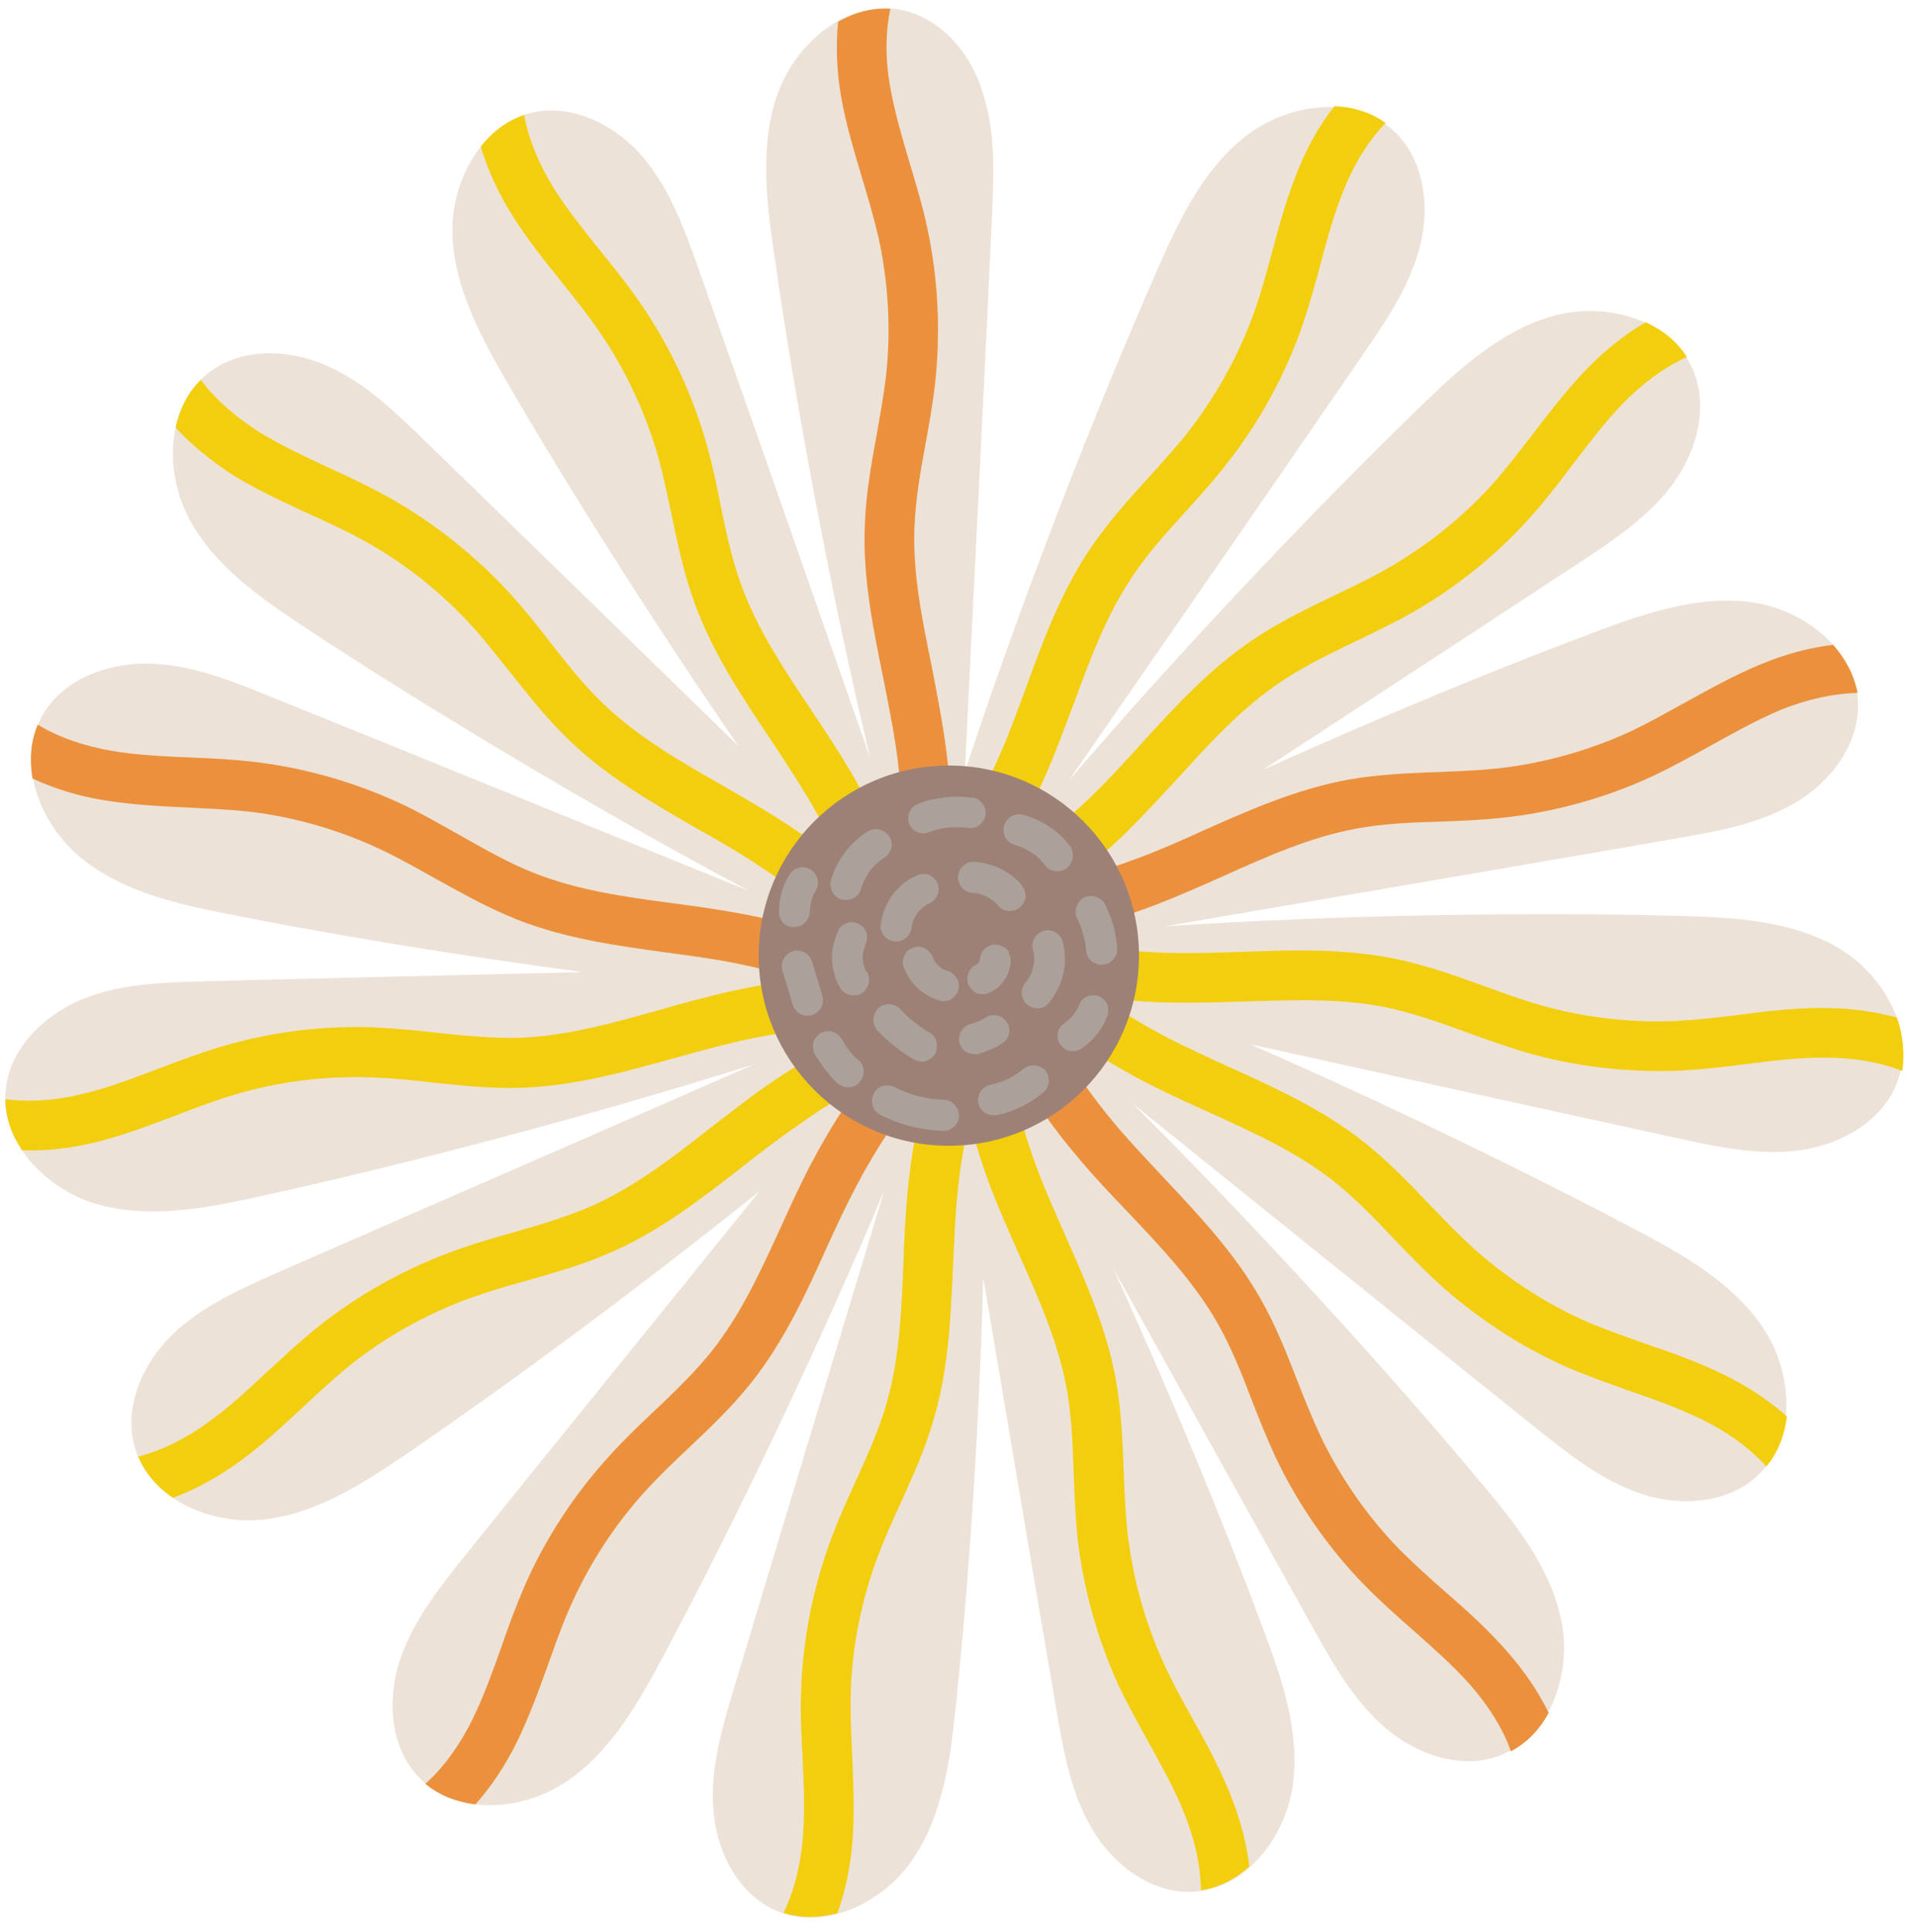 <?xml version="1.0" encoding="UTF-8" standalone="no"?><svg xmlns="http://www.w3.org/2000/svg" xmlns:xlink="http://www.w3.org/1999/xlink" fill="#000000" height="506" preserveAspectRatio="xMidYMid meet" version="1" viewBox="-1.4 -2.2 501.8 506.0" width="501.8" zoomAndPan="magnify"><g><g id="change1_1"><path d="M479.6,245.8c-12.1-6.9-26.6-7.7-40.6-8.1c-38.5-1.1-90.4-0.3-135.2,2.7c44.7-7.7,91.4-15.6,133.9-23 c10.7-1.9,21.7-3.8,31-9.3c9.4-5.5,16.9-15.4,16.5-26.3c-0.6-13.9-14.3-24.5-28.1-26.3c-13.8-1.8-27.6,2.9-40.7,7.8 c-25.4,9.5-56.6,22.4-87,36.1c28.2-18.4,56.5-36.9,82.8-54.2c9.1-6,18.3-12.1,24.7-20.9c6.4-8.8,9.4-20.9,4.6-30.7 c-6.1-12.5-22.8-16.8-36.3-13c-13.4,3.8-24.2,13.6-34.2,23.3c-27.7,26.8-63.4,64.4-92.6,98.5c25.8-37.3,52.8-76.2,77.2-111.8 c6.2-9,12.4-18.2,15-28.7s0.8-22.9-7.3-30.1c-10.4-9.3-27.5-6.9-38.5,1.7c-11,8.6-17.3,21.7-22.9,34.5 c-16.3,36.9-36.2,88-50.6,132c2.3-48.2,5-99.3,7.1-145.5c0.5-10.8,1-22-2.4-32.3C253,11.8,244.9,2.3,234.2,0.3 c-13.7-2.5-27,8.6-31.8,21.7c-4.8,13.1-3.2,27.6-1.2,41.4c5.4,38.2,14.8,89.2,25.3,132.9c-15-42.8-30.6-87.6-45-128.2 c-3.6-10.2-7.4-20.7-14.4-29S149,25,138.4,27.2c-13.6,2.9-21.8,18.2-21.3,32.1c0.5,13.9,7.4,26.7,14.4,38.8 c16.2,27.9,38.4,63,60.5,95.1c-27.8-27.1-56.2-54.8-82.4-80.2c-7.8-7.6-15.8-15.3-25.8-19.6S61.5,88.9,53,95.6 c-10.9,8.7-11.4,25.9-4.8,38.2c6.6,12.3,18.6,20.6,30.2,28.3c32.2,21.2,76.6,47.9,116.3,69c-42-17-85.9-35-125.9-51.1 c-10.1-4.1-20.4-8.2-31.3-8.4c-10.9-0.2-22.5,4.2-27.8,13.6c-6.9,12.1-0.8,28.3,10,37.2c10.8,8.9,25,12.1,38.6,14.8 c26.6,5.3,59.9,10.8,92.9,15.2c-33.6,0.8-67.5,1.6-99,2.4c-10.9,0.3-22,0.6-32,4.7s-19,12.8-20.1,23.6 c-1.5,13.9,10.6,26.3,24,30.1s27.7,1.2,41.4-1.8c37.7-8.2,87.8-21.3,130.7-34.9C154.6,294.8,111,313.7,71.5,331 c-9.9,4.4-20.1,8.9-27.9,16.5s-12.7,19-9.7,29.4c3.9,13.4,19.7,20.4,33.6,18.9c13.9-1.5,26.1-9.4,37.6-17.2 c27.2-18.6,61.4-43.9,92.4-68.8c-25.9,32.1-52.7,65.1-77.1,95.4c-6.8,8.5-13.7,17.2-17.1,27.5s-2.5,22.8,5,30.6 c9.6,10.1,26.9,9,38.5,1.2c11.6-7.7,18.8-20.4,25.4-32.7c18.2-34,40.6-80.7,58-122.2c-13.1,43.4-26.9,88.8-39.3,130.1 c-3.1,10.4-6.3,21.1-5.5,31.9s6.2,22,16.2,26.5c12.7,5.7,28.3-1.8,36.1-13.4c7.8-11.5,9.8-26,11.2-39.8 c3.4-32.1,6.2-73.5,7.2-112.5c6.5,38.3,13,77.4,19.2,113.4c1.8,10.7,3.8,21.7,9.3,31c5.5,9.4,15.4,16.9,26.2,16.5 c13.9-0.6,24.5-14.2,26.4-28s-2.8-27.6-7.7-40.7c-10.3-27.7-24.5-62.1-39.5-94.9c17.8,32.1,35.8,64.6,52.6,94.7 c5.3,9.5,10.8,19.2,19.1,26.2s20.2,10.9,30.2,6.8c13-5.2,18.4-21.6,15.6-35.2c-2.8-13.7-11.8-25.1-20.8-35.8 c-24.7-29.6-59.6-67.9-91.5-99.6c35.3,28.4,72.2,58.2,105.9,85.2c8.5,6.8,17.2,13.7,27.5,17.1c10.3,3.4,22.8,2.5,30.6-5.1 c10.1-9.7,8.9-26.9,1.1-38.5c-7.8-11.6-20.4-18.8-32.7-25.3c-28.5-15.1-65.9-33.3-101.6-48.9c37.9,8.4,76.6,16.9,112.3,24.7 c10.6,2.3,21.5,4.6,32.2,3c10.7-1.6,21.5-7.9,25.1-18.1C500.4,267.7,491.7,252.7,479.6,245.8z M257.2,264.5l-11.4,2.5l-2.7-0.7 c-0.2,0.8-0.5,1.5-0.7,2.3l-4.9-9.9c-1.2,0.5-2.4,1-3.5,1.6l-0.3-3.8l2.9-8.3c-1.2-0.5-2.4-1-3.6-1.4l5.9-6.7l2.6-1 c-0.4-1.2-0.9-2.4-1.3-3.7h5.8l7,4.3c0.7-1.1,1.5-2.1,2.2-3.2l2.3,3.1l1.9,8.6c1.3-0.2,2.5-0.4,3.8-0.7l-1.5,8.8l-1.6,2.2 c1,0.8,2,1.6,3,2.4L257.2,264.5z" fill="#ede2d7"/></g></g><g><g id="change2_1"><path d="M246,191.3c2.1,14.4,2.5,29.4,1,44h-10.3c-0.7-2.4-1.4-5-2.1-7.5c0.7-11.6,0.3-23.2-1.4-34.6 c-0.9-5.9-2.1-12-3.3-17.9c-2.6-12.9-5.4-26.2-4.8-40.1c0.3-8.1,1.7-15.9,3.1-23.5c0.9-5.2,1.8-10.1,2.4-15 c1.4-12.1,0.7-24.8-1.9-36.6c-1.2-5.2-2.7-10.3-4.3-15.6c-2-6.8-4.2-13.9-5.5-21.3c-1.2-6.9-1.4-13.5-0.8-19.7 c4.2-2.4,8.9-3.7,13.7-3.4c-1.3,6-1.4,13.2,0,20.8c1.2,6.7,3.1,13,5.1,19.8c1.6,5.3,3.3,10.9,4.5,16.6c2.9,13.2,3.6,27.4,2.1,40.9 c-0.6,5.4-1.6,10.8-2.5,15.9c-1.4,7.5-2.6,14.5-2.9,21.7c-0.5,12.2,2,24.2,4.6,36.9C243.8,178.7,245.1,185,246,191.3z M133.9,238.6c12.9,5.1,26.4,6.9,39.4,8.7c5.9,0.8,12.1,1.6,18,2.8c11.2,2.2,22.4,5.6,33.1,10.1c2.7,0.2,5.3,0.3,7.8,0.5l3.4-9.8 c-13.3-6.2-27.6-10.9-41.9-13.6c-6.2-1.2-12.6-2.1-18.7-2.9c-12.8-1.7-25-3.4-36.4-7.9c-6.7-2.6-12.9-6.2-19.5-9.9 c-4.6-2.6-9.3-5.3-14.2-7.7c-12.3-5.9-25.9-9.9-39.3-11.5c-5.8-0.7-11.6-1-17.1-1.2c-7.1-0.3-13.7-0.6-20.4-1.7 c-7.6-1.3-14.4-3.7-19.6-6.9c-1.9,4.4-2.2,9.3-1.4,14.1c5.6,2.6,11.9,4.6,18.8,5.7c7.4,1.2,14.8,1.6,21.9,1.9 c5.6,0.3,10.9,0.5,16.2,1.1c12,1.4,24.2,5,35.2,10.3c4.5,2.2,8.8,4.6,13.4,7.2C119.5,231.7,126.4,235.6,133.9,238.6z M377.1,414.7 c-4.2-3.7-8.1-7.2-11.9-11c-8.5-8.7-15.7-19.1-20.9-30.1c-2.1-4.5-4-9.2-5.9-14.1c-2.8-7.2-5.7-14.6-9.7-21.6 c-6.8-12-16.2-21.9-25.2-31.5c-4.1-4.4-8.4-8.9-12.3-13.5c-7.4-8.7-14-18.4-19.4-28.6c-2-1.8-3.9-3.6-5.8-5.3l-8.8,5.5 c6.5,13.2,14.6,25.8,24.1,36.9c4.1,4.9,8.5,9.5,12.8,14c8.9,9.4,17.3,18.3,23.4,29c3.5,6.2,6.2,12.9,8.9,20 c1.9,4.9,3.9,9.9,6.2,14.9c5.8,12.3,13.9,24,23.4,33.7c4.1,4.2,8.4,8,12.6,11.7c5.3,4.7,10.3,9.1,14.8,14.1 c5.1,5.8,8.9,11.9,10.9,17.7c4.3-2.3,7.6-5.8,9.9-10.1c-2.7-5.5-6.4-11-11.1-16.3C388,424.3,382.5,419.4,377.1,414.7z M478.7,166.7c-6.1,0.7-12.5,2.4-19,5.1c-7,2.9-13.4,6.5-19.6,9.9c-4.9,2.7-9.5,5.3-14.3,7.6c-11,5.1-23.2,8.5-35.3,9.8 c-5,0.5-10,0.7-15.2,0.9c-7.7,0.3-15.7,0.6-23.6,2c-13.6,2.5-26,8-38.1,13.4c-5.5,2.5-11.1,5-16.8,7.1c-10.7,4.1-22,7.1-33.4,8.9 c-2.3,1.3-4.7,2.5-6.9,3.7l2.2,10.1c14.6-1.7,29.2-5.3,42.8-10.5c5.9-2.3,11.8-4.9,17.4-7.4c11.8-5.3,23-10.3,35.1-12.5 c7.1-1.3,14.2-1.6,21.8-1.8c5.2-0.2,10.7-0.4,16.1-1c13.6-1.4,27.2-5.2,39.5-10.9c5.3-2.5,10.3-5.3,15.2-8 c6.2-3.4,12-6.7,18.2-9.3c7.1-2.9,14.2-4.4,20.3-4.5C484.2,174.6,481.9,170.3,478.7,166.7z M211.3,302.1c-3,5.6-5.6,11.4-8.2,17.1 c-5.4,11.8-10.5,22.9-18.1,32.5c-4.5,5.6-9.7,10.6-15.2,15.8c-3.8,3.6-7.7,7.3-11.4,11.4c-9.2,10-17,21.9-22.4,34.3 c-2.3,5.3-4.3,10.8-6.1,16c-2.4,6.7-4.6,12.9-7.6,19c-3.4,6.9-7.7,12.7-12.3,16.8c3.7,3.1,8.3,4.8,13.1,5.4 c4.1-4.6,7.8-10.1,10.9-16.4c3.3-6.8,5.8-13.7,8.2-20.4c1.9-5.3,3.6-10.2,5.8-15.1c4.9-11.1,11.8-21.7,20.1-30.7 c3.4-3.7,7-7.1,10.8-10.7c5.6-5.3,11.4-10.8,16.4-17.1c8.6-10.8,14.3-23.2,19.7-35.2c2.5-5.5,5.1-11.1,7.9-16.4 c5.3-10.1,11.8-19.8,19.2-28.7c0.9-2.5,1.8-4.9,2.7-7.3l-8.4-6.1C226.7,276.9,218.1,289.2,211.3,302.1z" fill="#eb913d"/></g></g><g><g id="change3_1"><path d="M44.6,109.8c1-4.7,3.1-9.1,6.6-12.5c3.6,4.9,9,9.7,15.5,13.8c5.8,3.5,11.8,6.3,18.2,9.3 c5.1,2.3,10.3,4.8,15.4,7.6c11.8,6.6,22.9,15.4,32.1,25.5c3.7,4.1,7,8.3,10.2,12.4c4.7,6,9.1,11.6,14.3,16.5 c8.9,8.5,19.5,14.6,30.7,21c5.4,3.1,10.9,6.3,16.2,9.7c5.3,3.4,10.4,7.2,15.3,11.2c-2.7-6.2-5.7-12.3-9.2-18 c-3.1-5.2-6.5-10.3-9.8-15.3c-7.3-10.9-14.9-22.3-19.6-35.3c-2.8-7.6-4.4-15.4-6-23c-1.1-5.1-2.1-10-3.4-14.8 c-3.3-11.8-8.7-23.3-15.5-33.2c-3-4.4-6.3-8.5-9.8-12.9c-4.5-5.6-9.1-11.3-13.1-17.7c-3.7-5.9-6.4-12-8.2-17.9 c3-3.8,6.9-6.8,11.4-8.3c1,6,3.7,12.7,7.8,19.3c3.6,5.7,7.8,10.9,12.2,16.4c3.5,4.3,7.1,8.8,10.4,13.6c7.7,11.1,13.7,24,17.4,37.1 c1.5,5.3,2.6,10.6,3.6,15.7c1.5,7.4,3,14.4,5.5,21.2c4.2,11.5,11,21.7,18.2,32.5c3.4,5.1,7,10.5,10.2,15.9 c7.4,12.5,13.4,26.3,17.5,40.4l-1.9,0.8c0.2,0.2,0.5,0.5,0.7,0.7l-6.8,7.8c-2.3-1.1-4.7-2.2-7.1-3.4c-8.2-8.2-17.3-15.6-26.9-21.8 c-5-3.3-10.4-6.4-15.6-9.3c-11.4-6.6-23.2-13.3-33.2-22.9c-5.9-5.6-10.8-11.9-15.6-17.9c-3.3-4.1-6.3-8-9.7-11.8 c-8.2-9.1-18.1-17-28.7-22.8c-4.7-2.6-9.5-4.8-14.6-7.1c-6.5-3-13.2-6.1-19.6-10C53.9,118.5,48.7,114.3,44.6,109.8z M237.6,275.8 c2-1.8,3.9-3.5,5.8-5.3l-4.6-9.3c-1.6,0.6-3.1,1.2-4.6,1.8l-0.7-9.7c-14.7-0.4-29.6,1-43.8,4.2c-6.2,1.4-12.4,3.1-18.3,4.8 c-12.5,3.5-24.2,6.8-36.5,7.3c-7.2,0.2-14.3-0.5-21.8-1.3c-5.2-0.6-10.6-1.1-16.1-1.4c-13.6-0.6-27.7,1.2-40.7,5.1 c-5.6,1.7-11,3.7-16.2,5.7c-6.6,2.5-12.8,4.9-19.4,6.5c-7.5,1.9-14.7,2.3-20.7,1.5c0,4.8,1.7,9.4,4.4,13.4 c6.1,0.2,12.7-0.5,19.5-2.2c7.3-1.8,14.2-4.5,20.9-7c5.2-2,10.2-3.9,15.3-5.4c11.6-3.5,24.2-5,36.4-4.5c5,0.2,10,0.7,15.2,1.3 c7.7,0.8,15.6,1.7,23.7,1.4c13.8-0.5,26.9-4.2,39.6-7.7c5.8-1.6,11.8-3.3,17.6-4.6c11.1-2.5,22.6-3.8,34.1-3.9 c-9.4,4.3-18.4,9.5-26.8,15.3c-5.2,3.6-10.3,7.6-15.1,11.3c-10.2,8-19.9,15.5-31.1,20.5c-6.6,2.9-13.4,4.9-20.7,7 c-5,1.4-10.3,2.9-15.4,4.8c-12.8,4.6-25.2,11.5-35.8,20c-4.6,3.7-8.8,7.6-12.9,11.4c-5.2,4.8-10,9.4-15.5,13.3 c-6.2,4.6-12.7,7.7-18.6,9.2c1.9,4.5,5.1,8.1,9.1,10.8c5.7-2.1,11.6-5.3,17.3-9.4c6.1-4.4,11.5-9.5,16.7-14.3 c4.1-3.8,7.9-7.4,12.1-10.8c9.4-7.6,20.5-13.8,32-17.9c4.7-1.7,9.5-3.1,14.6-4.5c7.4-2.1,15.1-4.3,22.5-7.6 c12.6-5.6,23.4-14,33.8-22.1c4.7-3.7,9.6-7.5,14.6-10.9C216.7,285.9,226.9,280.3,237.6,275.8z M495.4,264.3 c-5.9-1.6-12.5-2.5-19.5-2.5c-7.5,0-14.9,0.9-21.9,1.8c-5.5,0.7-10.8,1.3-16.1,1.6c-12.1,0.6-24.7-0.9-36.4-4.3 c-4.8-1.4-9.5-3.1-14.4-4.9c-7.2-2.6-14.7-5.3-22.7-7c-13.5-2.8-27.1-2.4-40.3-1.9c-6,0.2-12.2,0.4-18.2,0.3 c-11.4-0.2-23.1-1.7-34.3-4.4c-2.6,0.3-5.3,0.6-7.8,0.9l-1.7,10.2c0.3,0.1,0.6,0.2,1,0.2l-1.2,1.6c11,9.8,23.3,18.3,36.2,25.1 c5.6,2.9,11.5,5.6,17.1,8.1c11.8,5.4,22.9,10.4,32.6,18c5.6,4.4,10.6,9.6,15.8,15.1c3.6,3.8,7.4,7.7,11.4,11.4 c10.1,9.2,21.9,17,34.3,22.4c5.3,2.3,10.8,4.2,16.1,6.1c6.7,2.3,13,4.6,19,7.5c6.9,3.4,12.7,7.7,16.8,12.3 c3.1-3.7,4.8-8.3,5.4-13.1c-4.6-4.1-10.1-7.8-16.4-10.9c-6.8-3.3-13.7-5.8-20.5-8.1c-5.3-1.9-10.3-3.6-15.2-5.7 c-11.1-4.8-21.7-11.8-30.7-20c-3.7-3.4-7.1-7-10.8-10.8c-5.3-5.6-10.8-11.3-17.2-16.4c-10.9-8.6-23.3-14.2-35.2-19.6 c-5.5-2.5-11.1-5.1-16.4-7.8c-5.9-3.1-11.7-6.6-17.3-10.5c6.3,0.8,12.6,1.3,18.9,1.4c6.4,0.1,12.7-0.1,18.9-0.3 c12.9-0.4,25.2-0.9,37.2,1.6c7,1.5,13.8,3.9,20.9,6.5c4.9,1.8,10,3.6,15.3,5.2c13.1,3.8,27.2,5.4,40.7,4.8 c5.8-0.3,11.6-1,17.1-1.7c7-0.9,13.6-1.7,20.4-1.7c7.7,0,14.8,1.2,20.5,3.5C497.5,273.7,497,268.9,495.4,264.3z M253.4,234.1 l5.7,7.9c12.7-7.4,24.6-16.5,35-26.7c4.5-4.5,8.8-9.2,13-13.7c8.7-9.6,17-18.6,27.2-25.4c6-4,12.4-7.1,19.3-10.4 c4.7-2.3,9.6-4.6,14.4-7.3c11.9-6.7,22.9-15.6,31.9-25.8c3.9-4.4,7.4-9,10.7-13.4c4.3-5.6,8.3-10.9,13-15.8 c5.4-5.5,11.2-9.7,16.8-12.2c-2.6-4.1-6.4-7.1-10.8-9.1c-5.3,3.1-10.5,7.2-15.4,12.2c-5.2,5.4-9.7,11.3-14,16.9 c-3.4,4.4-6.6,8.6-10.1,12.6c-8,9.1-17.9,17-28.5,23c-4.4,2.5-8.8,4.6-13.6,6.9c-6.9,3.3-14.1,6.8-20.9,11.3 c-11.5,7.7-20.7,17.7-29.6,27.5c-4,4.4-8.2,9-12.5,13.2c-8.1,8-17.2,15.1-26.9,21.3c5.7-8.6,10.7-17.7,14.7-27.1 c2.5-5.8,4.7-11.8,6.9-17.6c4.5-12.2,8.7-23.6,15.6-33.8c4-6,8.8-11.3,13.9-16.9c3.5-3.9,7.2-7.9,10.5-12.2 c8.5-10.7,15.3-23.1,19.8-35.9c1.9-5.5,3.5-11.1,4.9-16.5c1.8-6.8,3.6-13.3,6.1-19.5c2.9-7.2,6.7-13.2,11-17.6 c-3.9-2.8-8.6-4.2-13.4-4.4c-3.8,4.8-7.1,10.6-9.7,17.1c-2.8,7-4.8,14.1-6.6,21c-1.5,5.4-2.8,10.5-4.6,15.5 c-4,11.4-10.2,22.5-17.7,32.1c-3.1,3.9-6.5,7.6-10,11.5c-5.2,5.7-10.5,11.6-15.1,18.3c-7.8,11.5-12.5,24.2-17,36.6 c-2.1,5.6-4.2,11.5-6.6,17c-4.5,10.5-10.3,20.7-17,30.1c-0.7,2.6-1.5,5.1-2.2,7.5l8.8,5.5C251.4,236.7,252.4,235.4,253.4,234.1z M311,448.1c-2.7-4.9-5.3-9.5-7.5-14.4c-5.1-11-8.4-23.2-9.7-35.4c-0.5-5-0.7-10-0.9-15.2c-0.3-7.7-0.6-15.7-2-23.6 c-2.4-13.6-8-26.1-13.3-38.1c-2.4-5.5-5-11.2-7.1-16.8c-4.1-10.7-7-22-8.8-33.5c-1.2-2.3-2.5-4.7-3.7-6.9l-10.1,2.2 c0,0.3,0.1,0.6,0.1,1l-2-0.5c-5,13.8-8.3,28.4-9.7,43c-0.6,6.3-0.9,12.7-1.1,18.9c-0.5,12.9-1.1,25.2-4.5,36.9 c-2,6.9-5,13.4-8.1,20.3c-2.2,4.8-4.4,9.7-6.3,14.8c-4.8,12.8-7.5,26.7-7.9,40.2c-0.2,5.8,0.1,11.6,0.4,17.2 c0.3,7.1,0.6,13.7,0.1,20.5c-0.6,7.7-2.4,14.6-5.1,20.1c4.6,1.5,9.5,1.3,14.1,0.1c2.1-5.8,3.5-12.3,4-19.3 c0.5-7.5,0.2-14.9-0.1-22c-0.3-5.6-0.5-10.9-0.4-16.2c0.3-12.1,2.8-24.5,7.1-36c1.8-4.7,3.8-9.2,6-14c3.2-7,6.5-14.3,8.7-22.1 c3.9-13.3,4.4-26.9,5-40c0.3-6,0.5-12.2,1.1-18.2c0.6-6.7,1.7-13.3,3.2-19.9c1.6,6.1,3.5,12.2,5.7,18c2.3,5.9,4.9,11.8,7.4,17.4 c5.3,11.8,10.2,23,12.4,35.1c1.3,7.1,1.5,14.2,1.8,21.8c0.2,5.2,0.4,10.7,0.9,16.1c1.4,13.6,5.2,27.2,10.8,39.5 c2.5,5.3,5.3,10.3,8,15.2c3.4,6.2,6.7,12,9.2,18.3c2.9,7.1,4.4,14.2,4.4,20.3c4.8-0.7,9.1-3,12.7-6.2c-0.7-6.1-2.4-12.5-5-19 C318,460.8,314.5,454.3,311,448.1z" fill="#f3ce0e"/></g></g><g id="change4_1"><path d="M296.9,248.1c0,27.5-22.3,49.8-49.8,49.8s-49.8-22.3-49.8-49.8c0-27.5,22.3-49.8,49.8-49.8 S296.9,220.6,296.9,248.1z" fill="#9d8176"/></g><g id="change5_1"><path d="M211.2,263.7c-1,0.3-2.3,0.1-3.1-0.4c-0.9-0.5-1.6-1.4-1.9-2.4c-0.9-3-1.8-6-2.7-9c-0.3-1.1-0.1-2.2,0.4-3.1 c0.5-0.9,1.5-1.6,2.4-1.9c1-0.3,2.3-0.1,3.1,0.4c0.9,0.5,1.6,1.4,1.9,2.4c0.9,3,1.8,6,2.7,9c0.3,1.1,0.1,2.2-0.4,3.1 C213.1,262.7,212.2,263.3,211.2,263.7z M220.9,272.8c-0.7-0.9-1.3-1.9-1.9-2.9c-0.5-0.9-1.5-1.6-2.4-1.9c-1-0.3-2.3-0.1-3.1,0.4 c-0.9,0.6-1.6,1.4-1.9,2.4c-0.2,1.1-0.1,2.2,0.4,3.1c0.9,1.5,1.9,2.9,2.9,4.3c0.9,1.1,1.8,2.2,2.9,3.2c0.8,0.7,1.8,1.2,2.9,1.2 c1,0,2.2-0.4,2.9-1.2c0.7-0.8,1.2-1.8,1.2-2.9c0-1.1-0.4-2.1-1.2-2.9C222.5,274.8,221.7,273.9,220.9,272.8z M245.6,285.8 c-1,0-2-0.1-2.9-0.2c-1.7-0.3-3.4-0.6-5-1.1c-0.9-0.3-1.8-0.6-2.7-1c-0.2-0.1-0.3-0.1-0.5-0.2c-0.5-0.2-0.9-0.4-1.4-0.7 c-1.9-1-4.5-0.6-5.6,1.5c-1,1.9-0.6,4.5,1.5,5.6c5.2,2.7,10.8,4.1,16.7,4.3c2.1,0.1,4.2-1.9,4.1-4.1 C249.6,287.6,247.9,285.9,245.6,285.8z M269.2,276.8c-1.1,0.1-2,0.5-2.9,1.2c-0.2,0.2-0.4,0.3-0.6,0.5c-1.2,0.9-2.6,1.7-4,2.3 c-1.3,0.5-2.6,0.9-4,1.2c-1,0.2-2,1.1-2.4,1.9c-0.5,0.9-0.7,2.2-0.4,3.1c0.3,1,0.9,1.9,1.9,2.4c1,0.5,2,0.6,3.1,0.4 c4.5-0.9,8.7-3.1,12.2-6.1c0.8-0.7,1.2-1.9,1.2-2.9c0-1-0.4-2.2-1.2-2.9C271.3,277.3,270.3,276.8,269.2,276.8z M288.4,260.5 c-0.5-0.8-1.5-1.7-2.4-1.9c-1-0.2-2.2-0.2-3.1,0.4c-0.3,0.2-0.6,0.4-0.8,0.6c-0.4,0.4-0.7,0.9-0.9,1.5c-0.4,0.8-0.8,1.6-1.4,2.4 c-0.6,0.7-1.2,1.4-2,2c-0.1,0-0.1,0.1-0.2,0.1c-0.9,0.6-1.6,1.4-1.9,2.4c-0.3,1-0.1,2.3,0.4,3.1c0.6,0.9,1.4,1.6,2.4,1.9 c1,0.2,2.2,0.2,3.1-0.4c1.5-1,2.9-2.2,4-3.6c0.7-0.8,1.3-1.6,1.8-2.5c0.5-0.9,1-1.9,1.3-2.9c0.2-0.5,0.2-1.1,0.1-1.6 C288.9,261.5,288.7,261,288.4,260.5z M287.9,234.5c-1-1.9-3.8-2.6-5.6-1.5c-1.9,1.2-2.5,3.6-1.5,5.6c0.3,0.5,0.5,1,0.7,1.5 c0.6,1.7,1.1,3.4,1.4,5.1c0,0.4,0.1,0.8,0.1,1.2c0.1,1.1,0.4,2.1,1.2,2.9c0.7,0.7,1.9,1.2,2.9,1.2c1.1,0,2.1-0.4,2.9-1.2 c0.7-0.8,1.3-1.8,1.2-2.9C291,242.3,289.9,238.2,287.9,234.5z M264.3,219.1c0.6,0.2,1.3,0.4,1.9,0.6c1.1,0.5,2.2,1.2,3.3,1.9 c1.2,0.9,2.2,2,3.1,3.2c0.6,0.8,2,1.2,2.9,1.2c1,0,2.2-0.4,2.9-1.2c0.7-0.8,1.2-1.8,1.2-2.9c0-0.4-0.1-0.7-0.1-1.1 c-0.2-0.7-0.5-1.3-1-1.8c-2.9-3.8-7.3-6.5-11.9-7.8c-1-0.3-2.2-0.1-3.1,0.4c-0.8,0.5-1.7,1.5-1.9,2.4 C261,216.2,262.1,218.5,264.3,219.1z M238.4,215.5c0.9,0.5,2.1,0.8,3.1,0.4c1.6-0.6,3.3-1.1,5-1.3c2-0.2,4-0.2,6,0.1 c-0.2,0-0.4-0.1-0.7-0.1c1,0.1,2,0.1,2.9-0.4c0.8-0.5,1.7-1.5,1.9-2.4c0.2-1,0.2-2.2-0.4-3.1c-0.5-0.8-1.4-1.7-2.4-1.9 c-2.4-0.3-4.9-0.5-7.3-0.2c-2.5,0.3-4.8,0.7-7.1,1.6c-1,0.4-1.9,0.9-2.4,1.9c-0.5,0.9-0.7,2.2-0.4,3.1 C236.8,214,237.4,215,238.4,215.5z M219.1,233.4c2.2,0.5,4.4-0.6,5-2.8c0.2-0.6,0.4-1.1,0.6-1.7c0.5-1,1.1-2,1.7-3 c0.8-1,1.6-1.8,2.6-2.6c0.4-0.3,0.7-0.5,1.1-0.8c0.9-0.5,1.6-1.4,1.9-2.4c0.3-1,0.1-2.3-0.4-3.1c-1.2-1.8-3.6-2.7-5.6-1.5 c-4.7,2.9-8.3,7.6-9.8,12.9C215.7,230.5,217,233,219.1,233.4z M225.2,251.8c-0.3-0.7-0.4-1.4-0.6-2.1c-0.1-0.7-0.1-1.4,0-2.2 c0.2-0.8,0.4-1.6,0.7-2.4c0.4-0.9,0.5-1.8,0.3-2.8c-0.3-0.9-1-2-1.9-2.4c-0.9-0.5-2.1-0.8-3.1-0.4c-1,0.3-2,0.9-2.4,1.9 c-1.1,2.4-1.8,5-1.7,7.6c0.1,2.7,0.8,5.2,2.1,7.5c1,1.9,3.8,2.6,5.6,1.5c1.9-1.2,2.6-3.6,1.5-5.6C225.4,252.3,225.3,252,225.2,251.8 z M238.3,265.7c-1.4-1.1-2.8-2.3-4-3.7c-0.7-0.7-1.9-1.2-2.9-1.2c-1,0-2.2,0.4-2.9,1.2c-1.5,1.7-1.6,4.1,0,5.8 c2.8,2.9,6,5.5,9.5,7.5c0.9,0.5,2.1,0.7,3.1,0.4c0.9-0.3,2-1,2.4-1.9c1-1.9,0.5-4.5-1.5-5.6C240.8,267.5,239.5,266.6,238.3,265.7z M260.9,271.2c0.9-0.6,1.6-1.4,1.9-2.4c0.2-0.5,0.2-1.1,0.1-1.6c0-0.5-0.2-1-0.5-1.5c-0.6-0.9-1.4-1.6-2.4-1.9 c-1.1-0.2-2.2-0.2-3.1,0.4c-0.7,0.5-1.5,0.9-2.3,1.2c-0.6,0.2-1.3,0.5-1.9,0.6c-1,0.3-1.9,1-2.4,1.9c-0.3,0.5-0.5,1-0.5,1.5 c-0.1,0.5-0.1,1.1,0.1,1.6c0.3,1,0.9,1.9,1.9,2.4c1,0.5,2.1,0.7,3.1,0.4c1.2-0.3,2.4-0.8,3.6-1.3 C259.2,272.2,260.1,271.7,260.9,271.2z M273.1,260.7c3.8-4.5,5.4-10.5,3.8-16.3c-0.6-2.1-2.9-3.5-5-2.8c-2.1,0.7-3.4,2.8-2.8,5 c0.1,0.4,0.2,0.9,0.3,1.3c0.1,0.7,0.1,1.5,0,2.2c-0.2,0.9-0.4,1.8-0.7,2.7c-0.4,0.7-0.8,1.5-1.3,2.1c0,0,0,0,0,0 c-0.7,0.8-1.2,1.8-1.2,2.9c0,1,0.4,2.2,1.2,2.9C268.9,262.1,271.6,262.5,273.1,260.7z M267.2,232.3c-0.1-1.1-0.5-2-1.2-2.9 c-3.1-3.6-7.7-5.6-12.4-5.9c-2.1-0.1-4.2,2-4.1,4.1c0.1,2.3,1.8,4,4.1,4.1c0.2,0,0.3,0,0.5,0c0.8,0.1,1.6,0.4,2.4,0.7 c0.8,0.4,1.5,0.8,2.2,1.3c0.5,0.5,1.1,1,1.5,1.5c0.6,0.8,1.9,1.2,2.9,1.2c1,0,2.2-0.4,2.9-1.2C266.7,234.4,267.3,233.4,267.2,232.3z M230.2,236.2c-0.5,1.3-0.8,2.7-1,4.1c-0.1,1,0.5,2.2,1.2,2.9c0.7,0.7,1.9,1.2,2.9,1.2c1.1,0,2.1-0.4,2.9-1.2 c0.2-0.3,0.4-0.6,0.6-0.8c0.3-0.5,0.5-1,0.5-1.6c0.1-0.7,0.3-1.3,0.5-2c0.3-0.6,0.7-1.3,1.1-1.9c0.4-0.5,0.9-1,1.5-1.5 c0.6-0.5,1.3-0.9,2-1.2c0.9-0.4,1.6-1.6,1.9-2.4c0.3-1,0.1-2.3-0.4-3.1c-0.6-0.9-1.4-1.6-2.4-1.9c-0.4,0-0.7-0.1-1.1-0.1 c-0.7,0-1.4,0.2-2.1,0.6c-2.6,1.1-4.6,3.1-6.3,5.3C231.3,233.7,230.7,234.9,230.2,236.2z M247.7,259.5c0.8-0.5,1.7-1.5,1.9-2.4 c0.2-1,0.2-2.2-0.4-3.1c-0.6-0.9-1.4-1.6-2.4-1.9c-0.2-0.1-0.5-0.2-0.7-0.2c-0.5-0.2-0.9-0.5-1.3-0.8c-0.4-0.3-0.7-0.7-1.1-1.1 c-0.3-0.5-0.6-0.9-0.8-1.4c-0.1-0.4-0.3-0.8-0.7-1.2c-0.3-0.4-0.7-0.8-1.1-1.1c-0.9-0.5-2.2-0.7-3.1-0.4c-1,0.3-1.9,0.9-2.4,1.9 c-0.5,0.9-0.8,2.1-0.4,3.1c0.8,2.1,2,4.1,3.7,5.7c1.7,1.5,3.7,2.7,5.9,3.3C245.6,260.2,246.8,260,247.7,259.5z M262.2,246.4 c-0.4-0.4-0.8-0.7-1.3-0.8c-0.5-0.3-1-0.4-1.6-0.4c-1.1,0-2.1,0.4-2.9,1.2c-0.7,0.8-1.1,1.7-1.2,2.8c0,0.1-0.1,0.3-0.1,0.4 c-0.1,0.1-0.1,0.2-0.2,0.3c-0.1,0.1-0.2,0.2-0.3,0.3c-0.2,0.1-0.4,0.3-0.7,0.4c-0.5,0.3-0.9,0.6-1.1,1.1c-0.4,0.4-0.6,0.9-0.7,1.4 c-0.2,0.5-0.2,1.1-0.1,1.6c0,0.5,0.2,1,0.5,1.5c0.6,0.9,1.4,1.6,2.4,1.9c0.4,0,0.7,0.1,1.1,0.1c0.7,0,1.4-0.2,2.1-0.6 c0.8-0.3,1.5-0.9,2.1-1.4c0.6-0.5,1.2-1.3,1.6-1.9c0.1-0.2,0.3-0.4,0.4-0.7c0.3-0.5,0.5-1.1,0.7-1.7c0.3-0.8,0.4-1.7,0.4-2.6 c0-0.6-0.1-1.1-0.4-1.6C262.9,247.2,262.6,246.8,262.2,246.4z M206.6,240.6c1.1,0,2.1-0.4,2.9-1.2c0.7-0.8,1.2-1.8,1.2-2.9 c0-0.5,0.1-1,0.1-1.4c0.2-0.9,0.4-1.8,0.7-2.6c0.2-0.5,0.5-1,0.8-1.5c0.5-0.9,0.7-2.1,0.4-3.1c-0.3-0.9-1-2-1.9-2.4 c-0.9-0.5-2.1-0.8-3.1-0.4c-1,0.3-1.9,0.9-2.4,1.9c-1.8,2.9-2.7,6.3-2.7,9.7c0,1,0.5,2.2,1.2,2.9 C204.4,240.2,205.5,240.7,206.6,240.6z" fill="#aba09a"/></g></svg>